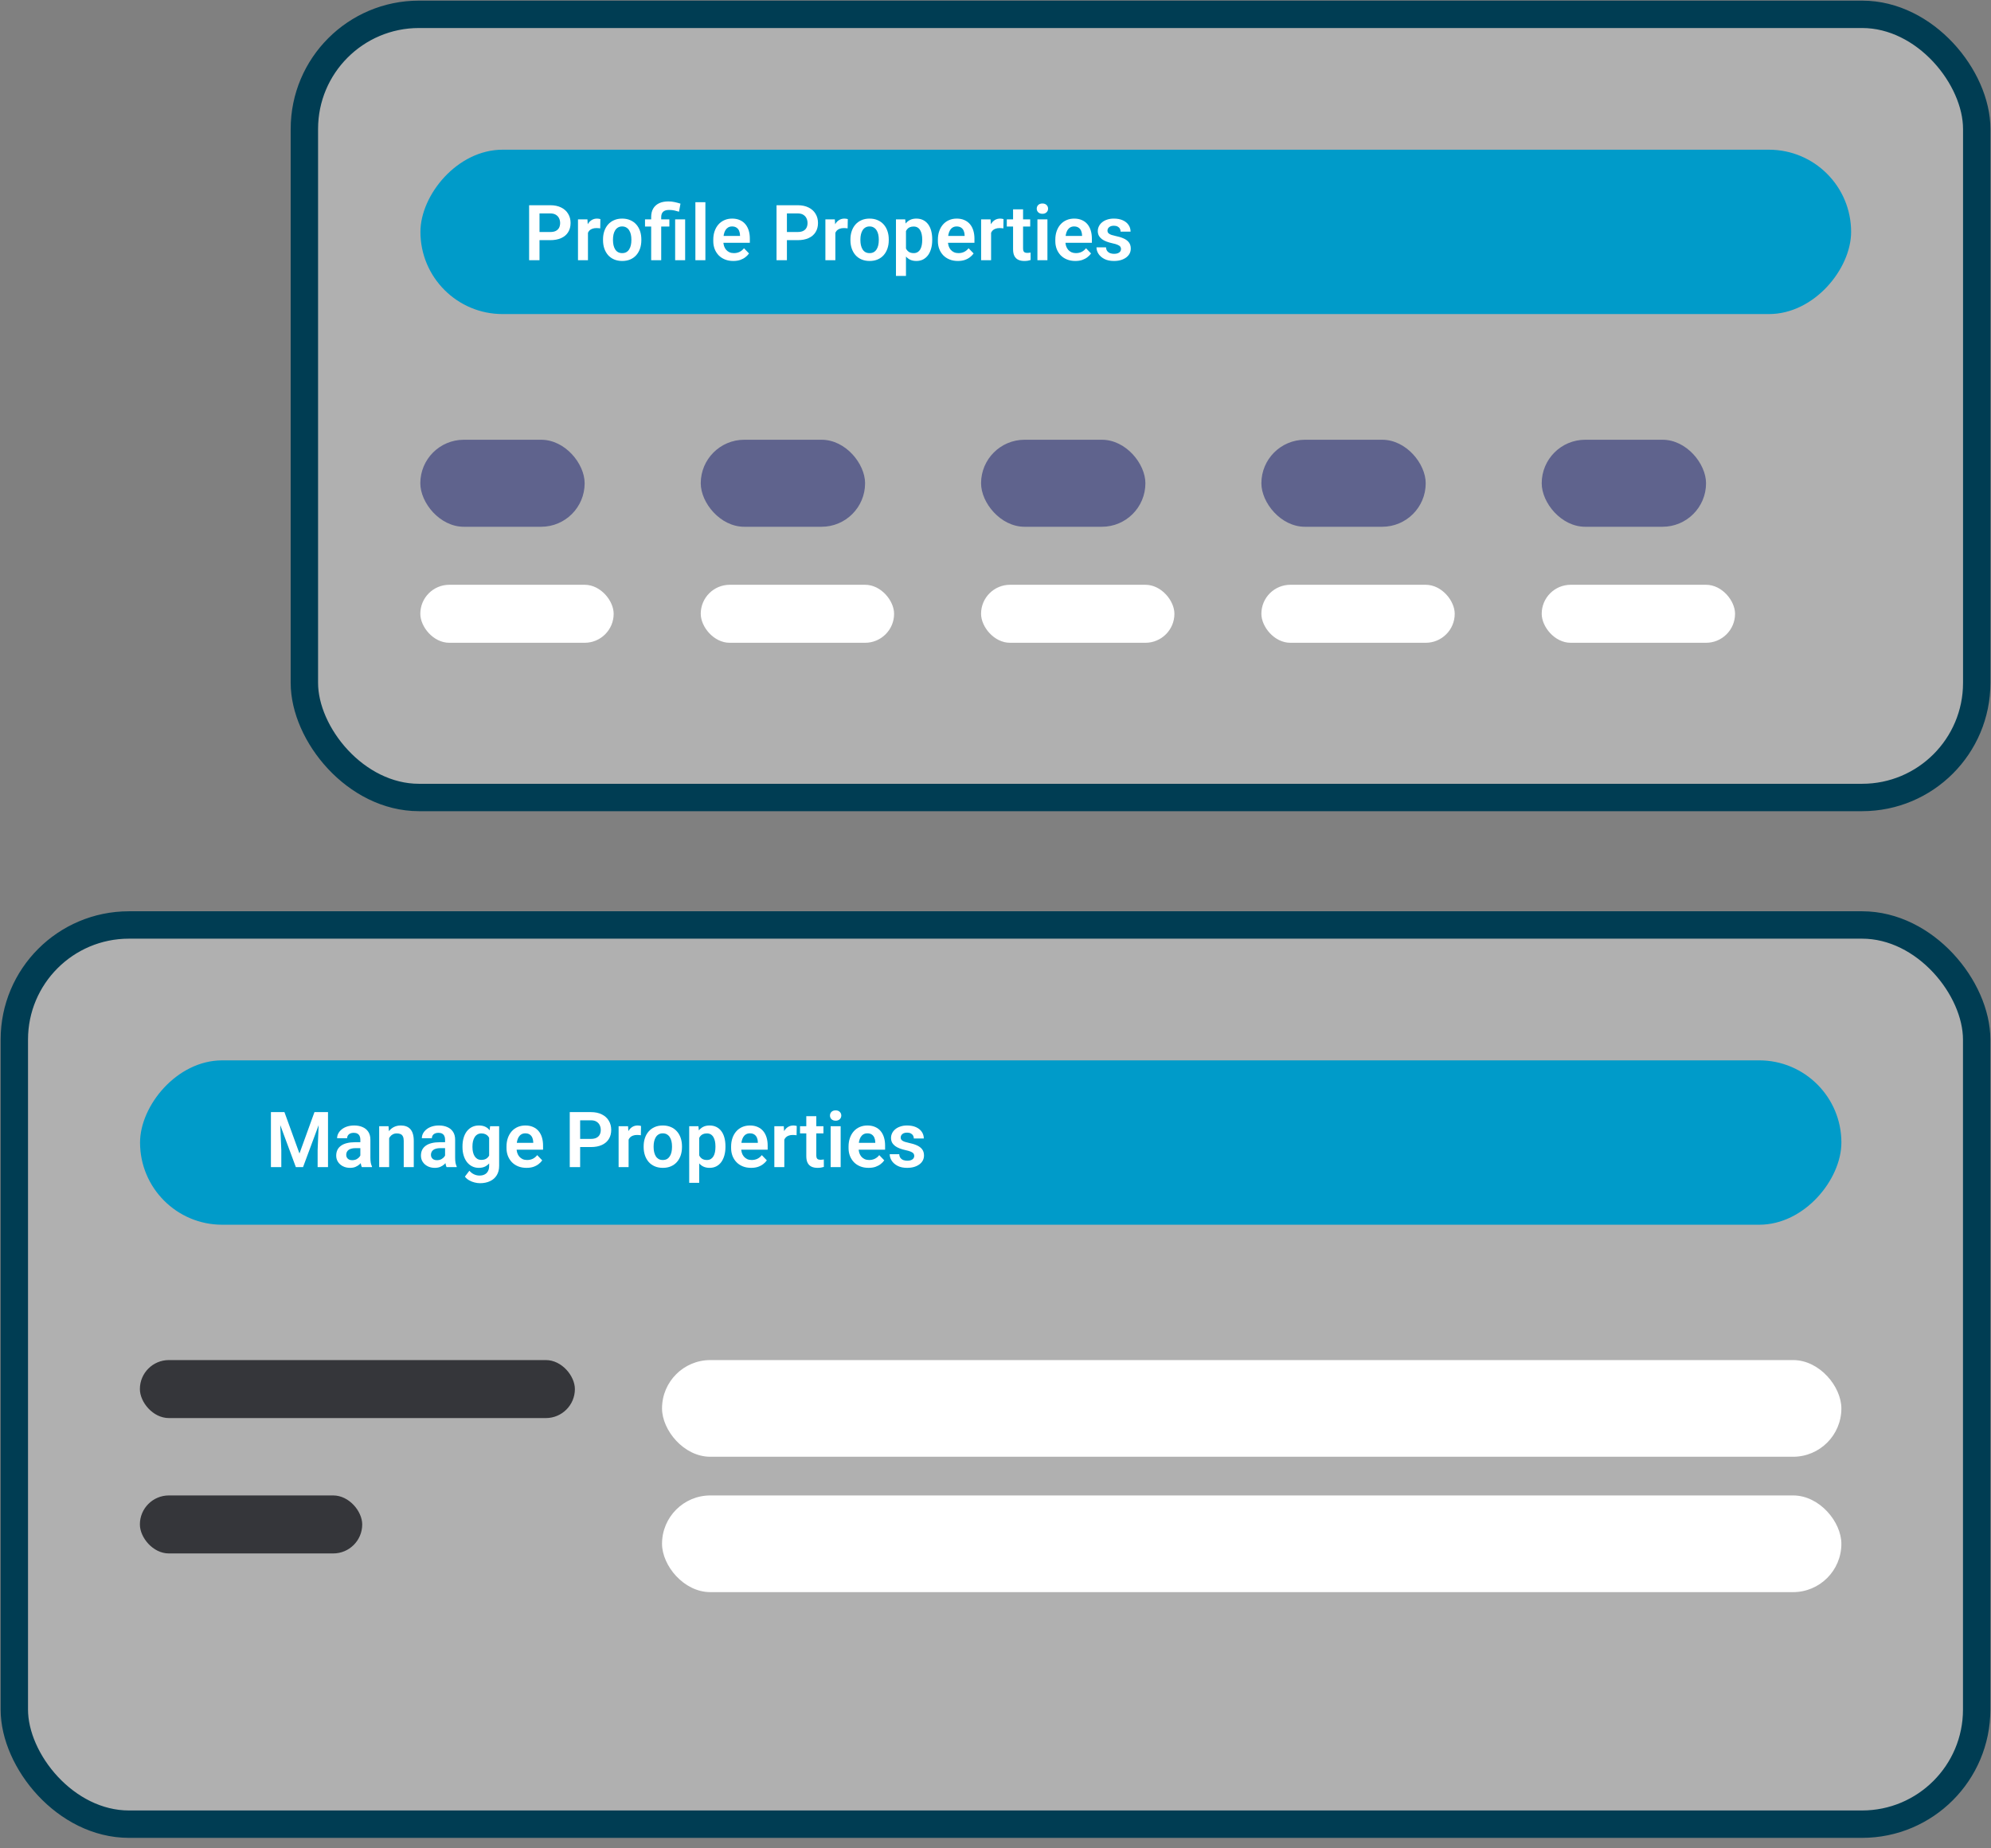 <svg width="139" height="129" viewBox="0 0 139 129" fill="none" xmlns="http://www.w3.org/2000/svg">
<rect x="0" y="0" width="139" height="129" fill="#808080" stroke="none"/>
<rect x="21.25" y="1" width="116.754" height="54.665" rx="8" fill="white" fill-opacity="0.38" stroke="#003D53" stroke-width="1.912"/>
<rect width="99.882" height="11.473" rx="5.736" transform="matrix(-1 -8.16227e-09 1.00364e-08 1 129.234 10.449)" fill="#009BC9"/>
<rect x="29.344" y="40.818" width="13.498" height="4.049" rx="2.025" fill="white"/>
<rect x="48.922" y="40.818" width="13.498" height="4.049" rx="2.025" fill="white"/>
<rect x="68.492" y="40.818" width="13.498" height="4.049" rx="2.025" fill="white"/>
<rect x="88.062" y="40.818" width="13.498" height="4.049" rx="2.025" fill="white"/>
<rect x="107.633" y="40.818" width="13.498" height="4.049" rx="2.025" fill="white"/>
<rect opacity="0.55" x="29.344" y="30.695" width="11.473" height="6.074" rx="3.037" fill="#1E2672"/>
<rect opacity="0.55" x="68.492" y="30.695" width="11.473" height="6.074" rx="3.037" fill="#1E2672"/>
<rect opacity="0.55" x="48.922" y="30.695" width="11.473" height="6.074" rx="3.037" fill="#1E2672"/>
<rect opacity="0.55" x="88.062" y="30.695" width="11.473" height="6.074" rx="3.037" fill="#1E2672"/>
<rect opacity="0.55" x="107.633" y="30.695" width="11.473" height="6.074" rx="3.037" fill="#1E2672"/>
<rect x="1" y="64.564" width="137" height="62.764" rx="8" fill="white" fill-opacity="0.38" stroke="#003D53" stroke-width="1.912"/>
<rect width="118.778" height="11.473" rx="5.736" transform="matrix(-1 -4.82499e-09 1.69782e-08 1 128.555 74.014)" fill="#009BC9"/>
<rect x="9.766" y="94.934" width="30.369" height="4.049" rx="2.025" fill="#35363A"/>
<rect x="46.219" y="94.934" width="82.335" height="6.749" rx="3.374" fill="white"/>
<rect x="9.766" y="104.383" width="15.522" height="4.049" rx="2.025" fill="#35363A"/>
<rect x="46.219" y="104.383" width="82.335" height="6.749" rx="3.374" fill="white"/>
<path d="M38.417 16.763H37.428V16.194H38.417C38.578 16.194 38.709 16.168 38.809 16.115C38.911 16.06 38.986 15.987 39.034 15.893C39.081 15.799 39.105 15.69 39.105 15.569C39.105 15.451 39.081 15.342 39.034 15.24C38.986 15.138 38.911 15.055 38.809 14.992C38.709 14.929 38.578 14.897 38.417 14.897H37.665V18.163H36.94V14.325H38.417C38.715 14.325 38.97 14.379 39.181 14.486C39.394 14.591 39.556 14.738 39.666 14.926C39.779 15.112 39.835 15.325 39.835 15.564C39.835 15.812 39.779 16.025 39.666 16.204C39.556 16.384 39.394 16.522 39.181 16.618C38.97 16.715 38.715 16.763 38.417 16.763Z" fill="white"/>
<path d="M41.048 15.893V18.163H40.352V15.311H41.011L41.048 15.893ZM41.915 15.292L41.904 15.941C41.866 15.934 41.822 15.929 41.773 15.925C41.725 15.921 41.68 15.92 41.638 15.92C41.531 15.92 41.437 15.935 41.356 15.965C41.275 15.993 41.208 16.034 41.153 16.088C41.1 16.143 41.06 16.21 41.032 16.289C41.004 16.366 40.988 16.454 40.984 16.552L40.834 16.534C40.834 16.353 40.853 16.185 40.889 16.03C40.926 15.876 40.98 15.741 41.05 15.624C41.121 15.508 41.209 15.419 41.314 15.356C41.421 15.291 41.544 15.258 41.683 15.258C41.722 15.258 41.763 15.262 41.807 15.269C41.853 15.274 41.889 15.282 41.915 15.292Z" fill="white"/>
<path d="M42.1 16.766V16.711C42.1 16.502 42.129 16.309 42.189 16.133C42.249 15.956 42.336 15.802 42.45 15.672C42.564 15.542 42.704 15.441 42.869 15.369C43.035 15.295 43.223 15.258 43.434 15.258C43.648 15.258 43.838 15.295 44.003 15.369C44.17 15.441 44.31 15.542 44.425 15.672C44.539 15.802 44.626 15.956 44.686 16.133C44.745 16.309 44.775 16.502 44.775 16.711V16.766C44.775 16.973 44.745 17.166 44.686 17.343C44.626 17.519 44.539 17.673 44.425 17.805C44.31 17.935 44.171 18.036 44.006 18.108C43.84 18.18 43.651 18.216 43.439 18.216C43.228 18.216 43.039 18.18 42.872 18.108C42.705 18.036 42.564 17.935 42.45 17.805C42.336 17.673 42.249 17.519 42.189 17.343C42.129 17.166 42.1 16.973 42.1 16.766ZM42.795 16.711V16.766C42.795 16.891 42.808 17.008 42.832 17.117C42.857 17.226 42.895 17.321 42.946 17.404C42.997 17.487 43.063 17.552 43.144 17.599C43.226 17.645 43.325 17.668 43.439 17.668C43.551 17.668 43.648 17.645 43.729 17.599C43.81 17.552 43.876 17.487 43.926 17.404C43.979 17.321 44.018 17.226 44.042 17.117C44.067 17.008 44.079 16.891 44.079 16.766V16.711C44.079 16.588 44.067 16.473 44.042 16.365C44.018 16.256 43.979 16.161 43.926 16.078C43.876 15.994 43.809 15.928 43.726 15.88C43.645 15.831 43.548 15.806 43.434 15.806C43.321 15.806 43.224 15.831 43.144 15.88C43.063 15.928 42.997 15.994 42.946 16.078C42.895 16.161 42.857 16.256 42.832 16.365C42.808 16.473 42.795 16.588 42.795 16.711Z" fill="white"/>
<path d="M46.162 18.163H45.461V15.153C45.461 14.917 45.508 14.719 45.603 14.557C45.7 14.393 45.838 14.27 46.017 14.185C46.198 14.101 46.413 14.059 46.663 14.059C46.809 14.059 46.949 14.073 47.085 14.103C47.222 14.132 47.362 14.168 47.507 14.214L47.404 14.778C47.31 14.748 47.209 14.72 47.098 14.694C46.989 14.668 46.86 14.654 46.71 14.654C46.526 14.654 46.388 14.697 46.296 14.781C46.207 14.865 46.162 14.989 46.162 15.153V18.163ZM46.731 15.311V15.812H45.031V15.311H46.731ZM47.833 15.311V18.163H47.135V15.311H47.833Z" fill="white"/>
<path d="M49.246 14.114V18.163H48.548V14.114H49.246Z" fill="white"/>
<path d="M51.192 18.216C50.976 18.216 50.782 18.181 50.609 18.11C50.437 18.04 50.29 17.943 50.169 17.818C50.05 17.691 49.957 17.545 49.892 17.378C49.829 17.209 49.797 17.028 49.797 16.835V16.729C49.797 16.509 49.829 16.31 49.892 16.131C49.956 15.95 50.045 15.794 50.161 15.664C50.277 15.534 50.416 15.434 50.578 15.364C50.739 15.293 50.918 15.258 51.113 15.258C51.315 15.258 51.493 15.292 51.648 15.361C51.803 15.428 51.932 15.523 52.035 15.646C52.139 15.769 52.217 15.916 52.27 16.088C52.323 16.259 52.349 16.448 52.349 16.655V16.948H50.114V16.468H51.664V16.415C51.66 16.305 51.639 16.204 51.601 16.112C51.562 16.019 51.502 15.945 51.421 15.891C51.34 15.835 51.236 15.806 51.108 15.806C51.004 15.806 50.913 15.829 50.836 15.875C50.761 15.919 50.697 15.982 50.646 16.065C50.597 16.146 50.56 16.242 50.535 16.355C50.511 16.467 50.499 16.592 50.499 16.729V16.835C50.499 16.954 50.514 17.065 50.546 17.167C50.579 17.269 50.628 17.357 50.691 17.433C50.756 17.507 50.833 17.565 50.923 17.607C51.014 17.647 51.118 17.668 51.234 17.668C51.38 17.668 51.512 17.64 51.63 17.583C51.749 17.525 51.853 17.44 51.941 17.328L52.291 17.691C52.231 17.779 52.151 17.864 52.049 17.944C51.949 18.025 51.827 18.091 51.685 18.142C51.543 18.191 51.378 18.216 51.192 18.216Z" fill="white"/>
<path d="M55.689 16.763H54.701V16.194H55.689C55.851 16.194 55.982 16.168 56.082 16.115C56.184 16.06 56.259 15.987 56.306 15.893C56.354 15.799 56.377 15.69 56.377 15.569C56.377 15.451 56.354 15.342 56.306 15.24C56.259 15.138 56.184 15.055 56.082 14.992C55.982 14.929 55.851 14.897 55.689 14.897H54.938V18.163H54.213V14.325H55.689C55.988 14.325 56.243 14.379 56.454 14.486C56.666 14.591 56.828 14.738 56.939 14.926C57.051 15.112 57.108 15.325 57.108 15.564C57.108 15.812 57.051 16.025 56.939 16.204C56.828 16.384 56.666 16.522 56.454 16.618C56.243 16.715 55.988 16.763 55.689 16.763Z" fill="white"/>
<path d="M58.32 15.893V18.163H57.624V15.311H58.283L58.32 15.893ZM59.188 15.292L59.177 15.941C59.138 15.934 59.094 15.929 59.045 15.925C58.998 15.921 58.953 15.92 58.911 15.92C58.804 15.92 58.71 15.935 58.629 15.965C58.548 15.993 58.48 16.034 58.426 16.088C58.373 16.143 58.333 16.21 58.304 16.289C58.276 16.366 58.261 16.454 58.257 16.552L58.107 16.534C58.107 16.353 58.125 16.185 58.162 16.03C58.199 15.876 58.253 15.741 58.323 15.624C58.393 15.508 58.481 15.419 58.587 15.356C58.694 15.291 58.817 15.258 58.956 15.258C58.994 15.258 59.036 15.262 59.08 15.269C59.125 15.274 59.161 15.282 59.188 15.292Z" fill="white"/>
<path d="M59.372 16.766V16.711C59.372 16.502 59.402 16.309 59.462 16.133C59.522 15.956 59.609 15.802 59.723 15.672C59.837 15.542 59.977 15.441 60.142 15.369C60.307 15.295 60.495 15.258 60.706 15.258C60.92 15.258 61.11 15.295 61.276 15.369C61.443 15.441 61.583 15.542 61.697 15.672C61.812 15.802 61.899 15.956 61.958 16.133C62.018 16.309 62.048 16.502 62.048 16.711V16.766C62.048 16.973 62.018 17.166 61.958 17.343C61.899 17.519 61.812 17.673 61.697 17.805C61.583 17.935 61.443 18.036 61.278 18.108C61.113 18.18 60.924 18.216 60.711 18.216C60.501 18.216 60.312 18.18 60.145 18.108C59.978 18.036 59.837 17.935 59.723 17.805C59.609 17.673 59.522 17.519 59.462 17.343C59.402 17.166 59.372 16.973 59.372 16.766ZM60.068 16.711V16.766C60.068 16.891 60.081 17.008 60.105 17.117C60.13 17.226 60.167 17.321 60.218 17.404C60.269 17.487 60.335 17.552 60.416 17.599C60.499 17.645 60.597 17.668 60.711 17.668C60.824 17.668 60.92 17.645 61.001 17.599C61.082 17.552 61.148 17.487 61.199 17.404C61.252 17.321 61.291 17.226 61.315 17.117C61.34 17.008 61.352 16.891 61.352 16.766V16.711C61.352 16.588 61.34 16.473 61.315 16.365C61.291 16.256 61.252 16.161 61.199 16.078C61.148 15.994 61.081 15.928 60.999 15.88C60.918 15.831 60.82 15.806 60.706 15.806C60.594 15.806 60.497 15.831 60.416 15.88C60.335 15.928 60.269 15.994 60.218 16.078C60.167 16.161 60.13 16.256 60.105 16.365C60.081 16.473 60.068 16.588 60.068 16.711Z" fill="white"/>
<path d="M63.25 15.859V19.26H62.551V15.311H63.197L63.25 15.859ZM65.082 16.708V16.763C65.082 16.971 65.058 17.163 65.008 17.341C64.961 17.517 64.891 17.67 64.798 17.802C64.704 17.932 64.588 18.034 64.45 18.108C64.312 18.18 64.154 18.216 63.975 18.216C63.799 18.216 63.646 18.183 63.516 18.116C63.386 18.047 63.276 17.951 63.187 17.826C63.097 17.701 63.025 17.556 62.971 17.391C62.918 17.224 62.878 17.042 62.852 16.845V16.669C62.878 16.459 62.918 16.27 62.971 16.099C63.025 15.927 63.097 15.778 63.187 15.653C63.276 15.527 63.385 15.429 63.514 15.361C63.644 15.292 63.796 15.258 63.97 15.258C64.151 15.258 64.31 15.292 64.447 15.361C64.586 15.429 64.703 15.528 64.798 15.656C64.892 15.784 64.964 15.937 65.011 16.115C65.058 16.292 65.082 16.49 65.082 16.708ZM64.384 16.763V16.708C64.384 16.581 64.372 16.465 64.349 16.357C64.327 16.248 64.291 16.154 64.244 16.073C64.197 15.99 64.135 15.926 64.059 15.88C63.984 15.835 63.892 15.812 63.785 15.812C63.678 15.812 63.586 15.829 63.508 15.864C63.431 15.9 63.368 15.95 63.319 16.015C63.269 16.08 63.231 16.157 63.203 16.247C63.176 16.334 63.159 16.432 63.15 16.539V16.977C63.166 17.107 63.197 17.224 63.242 17.328C63.288 17.431 63.355 17.514 63.443 17.575C63.532 17.637 63.648 17.668 63.791 17.668C63.898 17.668 63.989 17.644 64.065 17.596C64.14 17.549 64.202 17.484 64.249 17.401C64.297 17.317 64.331 17.22 64.352 17.111C64.373 17.002 64.384 16.886 64.384 16.763Z" fill="white"/>
<path d="M66.872 18.216C66.656 18.216 66.462 18.181 66.29 18.11C66.117 18.04 65.971 17.943 65.849 17.818C65.73 17.691 65.638 17.545 65.573 17.378C65.509 17.209 65.478 17.028 65.478 16.835V16.729C65.478 16.509 65.509 16.31 65.573 16.131C65.636 15.95 65.725 15.794 65.841 15.664C65.957 15.534 66.096 15.434 66.258 15.364C66.42 15.293 66.598 15.258 66.793 15.258C66.995 15.258 67.174 15.292 67.328 15.361C67.483 15.428 67.612 15.523 67.716 15.646C67.82 15.769 67.898 15.916 67.951 16.088C68.003 16.259 68.03 16.448 68.03 16.655V16.948H65.794V16.468H67.344V16.415C67.341 16.305 67.32 16.204 67.281 16.112C67.242 16.019 67.183 15.945 67.102 15.891C67.021 15.835 66.916 15.806 66.788 15.806C66.684 15.806 66.594 15.829 66.516 15.875C66.441 15.919 66.377 15.982 66.327 16.065C66.277 16.146 66.24 16.242 66.216 16.355C66.191 16.467 66.179 16.592 66.179 16.729V16.835C66.179 16.954 66.195 17.065 66.226 17.167C66.26 17.269 66.308 17.357 66.371 17.433C66.436 17.507 66.514 17.565 66.603 17.607C66.695 17.647 66.799 17.668 66.915 17.668C67.06 17.668 67.192 17.64 67.31 17.583C67.429 17.525 67.533 17.44 67.621 17.328L67.972 17.691C67.912 17.779 67.831 17.864 67.729 17.944C67.629 18.025 67.508 18.091 67.365 18.142C67.223 18.191 67.059 18.216 66.872 18.216Z" fill="white"/>
<path d="M69.192 15.893V18.163H68.496V15.311H69.155L69.192 15.893ZM70.059 15.292L70.049 15.941C70.01 15.934 69.966 15.929 69.917 15.925C69.87 15.921 69.825 15.92 69.783 15.92C69.675 15.92 69.581 15.935 69.501 15.965C69.42 15.993 69.352 16.034 69.298 16.088C69.245 16.143 69.204 16.21 69.176 16.289C69.148 16.366 69.132 16.454 69.129 16.552L68.979 16.534C68.979 16.353 68.997 16.185 69.034 16.03C69.071 15.876 69.124 15.741 69.195 15.624C69.265 15.508 69.353 15.419 69.458 15.356C69.566 15.291 69.689 15.258 69.828 15.258C69.866 15.258 69.907 15.262 69.951 15.269C69.997 15.274 70.033 15.282 70.059 15.292Z" fill="white"/>
<path d="M71.923 15.311V15.812H70.289V15.311H71.923ZM70.727 14.61H71.425V17.341C71.425 17.425 71.436 17.49 71.459 17.536C71.482 17.581 71.516 17.612 71.562 17.628C71.608 17.644 71.662 17.652 71.726 17.652C71.771 17.652 71.814 17.649 71.852 17.644C71.891 17.639 71.923 17.633 71.95 17.628L71.952 18.15C71.894 18.169 71.828 18.185 71.755 18.198C71.683 18.21 71.601 18.216 71.509 18.216C71.353 18.216 71.216 18.19 71.098 18.137C70.98 18.082 70.889 17.995 70.824 17.876C70.759 17.755 70.727 17.595 70.727 17.396V14.61Z" fill="white"/>
<path d="M73.125 15.311V18.163H72.427V15.311H73.125ZM72.379 14.565C72.379 14.461 72.415 14.375 72.485 14.306C72.557 14.238 72.653 14.204 72.775 14.204C72.896 14.204 72.992 14.238 73.062 14.306C73.134 14.375 73.17 14.461 73.17 14.565C73.17 14.667 73.134 14.752 73.062 14.82C72.992 14.889 72.896 14.923 72.775 14.923C72.653 14.923 72.557 14.889 72.485 14.82C72.415 14.752 72.379 14.667 72.379 14.565Z" fill="white"/>
<path d="M75.071 18.216C74.855 18.216 74.661 18.181 74.488 18.11C74.316 18.04 74.169 17.943 74.048 17.818C73.929 17.691 73.836 17.545 73.771 17.378C73.708 17.209 73.676 17.028 73.676 16.835V16.729C73.676 16.509 73.708 16.31 73.771 16.131C73.835 15.95 73.924 15.794 74.04 15.664C74.156 15.534 74.295 15.434 74.457 15.364C74.618 15.293 74.797 15.258 74.992 15.258C75.194 15.258 75.372 15.292 75.527 15.361C75.682 15.428 75.811 15.523 75.915 15.646C76.018 15.769 76.097 15.916 76.149 16.088C76.202 16.259 76.228 16.448 76.228 16.655V16.948H73.993V16.468H75.543V16.415C75.539 16.305 75.518 16.204 75.48 16.112C75.441 16.019 75.381 15.945 75.3 15.891C75.219 15.835 75.115 15.806 74.987 15.806C74.883 15.806 74.792 15.829 74.715 15.875C74.639 15.919 74.576 15.982 74.525 16.065C74.476 16.146 74.439 16.242 74.415 16.355C74.39 16.467 74.378 16.592 74.378 16.729V16.835C74.378 16.954 74.394 17.065 74.425 17.167C74.459 17.269 74.507 17.357 74.57 17.433C74.635 17.507 74.712 17.565 74.802 17.607C74.894 17.647 74.997 17.668 75.113 17.668C75.259 17.668 75.391 17.64 75.509 17.583C75.628 17.525 75.732 17.44 75.82 17.328L76.17 17.691C76.111 17.779 76.03 17.864 75.928 17.944C75.828 18.025 75.706 18.091 75.564 18.142C75.422 18.191 75.257 18.216 75.071 18.216Z" fill="white"/>
<path d="M78.263 17.383C78.263 17.323 78.248 17.27 78.216 17.222C78.184 17.175 78.125 17.132 78.037 17.093C77.951 17.052 77.824 17.015 77.657 16.98C77.51 16.948 77.373 16.908 77.249 16.861C77.124 16.814 77.016 16.756 76.927 16.69C76.837 16.621 76.767 16.541 76.716 16.45C76.667 16.357 76.642 16.249 76.642 16.128C76.642 16.01 76.668 15.9 76.719 15.796C76.77 15.69 76.843 15.598 76.94 15.519C77.037 15.438 77.154 15.375 77.293 15.329C77.432 15.282 77.589 15.258 77.763 15.258C78.005 15.258 78.213 15.298 78.387 15.377C78.563 15.456 78.698 15.565 78.791 15.704C78.884 15.841 78.93 15.995 78.93 16.168H78.234C78.234 16.092 78.217 16.023 78.182 15.962C78.148 15.9 78.097 15.851 78.026 15.814C77.956 15.776 77.867 15.756 77.76 15.756C77.663 15.756 77.582 15.772 77.515 15.804C77.45 15.835 77.4 15.877 77.367 15.928C77.334 15.979 77.317 16.035 77.317 16.096C77.317 16.142 77.326 16.183 77.343 16.22C77.363 16.256 77.394 16.288 77.436 16.318C77.478 16.348 77.535 16.375 77.607 16.4C77.681 16.424 77.771 16.448 77.879 16.471C78.091 16.513 78.277 16.569 78.435 16.64C78.595 16.708 78.719 16.799 78.809 16.914C78.899 17.028 78.944 17.174 78.944 17.351C78.944 17.478 78.916 17.594 78.862 17.699C78.807 17.803 78.728 17.893 78.625 17.971C78.521 18.048 78.397 18.109 78.253 18.153C78.109 18.195 77.946 18.216 77.765 18.216C77.503 18.216 77.282 18.169 77.101 18.076C76.92 17.981 76.783 17.862 76.69 17.718C76.597 17.572 76.55 17.421 76.55 17.264H77.217C77.222 17.375 77.252 17.464 77.306 17.53C77.361 17.597 77.43 17.646 77.512 17.675C77.597 17.704 77.685 17.718 77.778 17.718C77.884 17.718 77.973 17.704 78.045 17.675C78.117 17.646 78.171 17.606 78.208 17.557C78.245 17.506 78.263 17.448 78.263 17.383Z" fill="white"/>
<path d="M19.23 77.626H19.858L20.907 80.516L21.954 77.626H22.584L21.157 81.465H20.654L19.23 77.626ZM18.914 77.626H19.528L19.639 80.281V81.465H18.914V77.626ZM22.283 77.626H22.9V81.465H22.175V80.281L22.283 77.626Z" fill="white"/>
<path d="M25.157 80.858V79.543C25.157 79.446 25.14 79.363 25.107 79.293C25.073 79.222 25.022 79.168 24.954 79.129C24.885 79.09 24.798 79.071 24.693 79.071C24.599 79.071 24.518 79.087 24.448 79.118C24.379 79.15 24.326 79.195 24.289 79.253C24.252 79.309 24.234 79.374 24.234 79.448H23.535C23.535 79.33 23.564 79.219 23.62 79.113C23.676 79.006 23.756 78.911 23.86 78.829C23.965 78.744 24.091 78.678 24.237 78.631C24.384 78.583 24.549 78.56 24.732 78.56C24.948 78.56 25.141 78.597 25.31 78.67C25.48 78.742 25.614 78.851 25.71 78.997C25.809 79.143 25.858 79.327 25.858 79.548V80.793C25.858 80.935 25.867 81.057 25.884 81.159C25.904 81.259 25.932 81.346 25.969 81.42V81.465H25.259C25.226 81.393 25.201 81.301 25.183 81.191C25.166 81.078 25.157 80.967 25.157 80.858ZM25.254 79.728L25.259 80.141H24.819C24.71 80.141 24.614 80.153 24.532 80.176C24.449 80.197 24.382 80.228 24.329 80.27C24.276 80.311 24.237 80.36 24.21 80.418C24.184 80.474 24.171 80.539 24.171 80.611C24.171 80.681 24.186 80.744 24.218 80.8C24.252 80.857 24.299 80.901 24.36 80.935C24.424 80.966 24.498 80.982 24.582 80.982C24.705 80.982 24.812 80.958 24.904 80.909C24.995 80.858 25.066 80.796 25.117 80.724C25.168 80.652 25.195 80.583 25.199 80.518L25.399 80.819C25.375 80.891 25.338 80.967 25.288 81.048C25.239 81.129 25.176 81.205 25.099 81.275C25.021 81.345 24.928 81.403 24.819 81.449C24.71 81.495 24.584 81.517 24.44 81.517C24.255 81.517 24.09 81.481 23.944 81.407C23.798 81.333 23.683 81.232 23.599 81.104C23.514 80.975 23.472 80.829 23.472 80.666C23.472 80.515 23.5 80.381 23.556 80.265C23.613 80.149 23.696 80.052 23.807 79.973C23.918 79.892 24.055 79.831 24.218 79.791C24.383 79.749 24.572 79.728 24.785 79.728H25.254Z" fill="white"/>
<path d="M27.168 79.221V81.465H26.472V78.612H27.126L27.168 79.221ZM27.057 79.936H26.852C26.854 79.728 26.882 79.54 26.936 79.372C26.991 79.203 27.067 79.058 27.166 78.937C27.266 78.815 27.384 78.722 27.521 78.657C27.659 78.592 27.811 78.56 27.98 78.56C28.117 78.56 28.241 78.579 28.352 78.618C28.462 78.656 28.557 78.718 28.637 78.802C28.717 78.886 28.779 78.997 28.821 79.134C28.865 79.27 28.887 79.437 28.887 79.635V81.465H28.186V79.63C28.186 79.5 28.166 79.397 28.128 79.322C28.091 79.246 28.036 79.192 27.964 79.161C27.894 79.129 27.807 79.113 27.703 79.113C27.596 79.113 27.502 79.135 27.421 79.179C27.342 79.221 27.275 79.28 27.221 79.356C27.168 79.431 27.128 79.518 27.1 79.617C27.072 79.715 27.057 79.822 27.057 79.936Z" fill="white"/>
<path d="M31.072 80.858V79.543C31.072 79.446 31.056 79.363 31.022 79.293C30.989 79.222 30.938 79.168 30.869 79.129C30.801 79.09 30.714 79.071 30.608 79.071C30.515 79.071 30.433 79.087 30.363 79.118C30.295 79.15 30.242 79.195 30.205 79.253C30.168 79.309 30.15 79.374 30.15 79.448H29.451C29.451 79.33 29.479 79.219 29.535 79.113C29.592 79.006 29.672 78.911 29.775 78.829C29.881 78.744 30.006 78.678 30.152 78.631C30.3 78.583 30.465 78.56 30.648 78.56C30.864 78.56 31.057 78.597 31.225 78.67C31.396 78.742 31.529 78.851 31.626 78.997C31.724 79.143 31.774 79.327 31.774 79.548V80.793C31.774 80.935 31.782 81.057 31.8 81.159C31.819 81.259 31.847 81.346 31.884 81.42V81.465H31.175C31.142 81.393 31.116 81.301 31.099 81.191C31.081 81.078 31.072 80.967 31.072 80.858ZM31.17 79.728L31.175 80.141H30.735C30.626 80.141 30.53 80.153 30.448 80.176C30.365 80.197 30.297 80.228 30.245 80.27C30.192 80.311 30.152 80.36 30.126 80.418C30.1 80.474 30.086 80.539 30.086 80.611C30.086 80.681 30.102 80.744 30.134 80.8C30.167 80.857 30.215 80.901 30.276 80.935C30.34 80.966 30.413 80.982 30.498 80.982C30.621 80.982 30.728 80.958 30.819 80.909C30.911 80.858 30.982 80.796 31.033 80.724C31.084 80.652 31.111 80.583 31.115 80.518L31.315 80.819C31.29 80.891 31.253 80.967 31.204 81.048C31.155 81.129 31.092 81.205 31.014 81.275C30.937 81.345 30.844 81.403 30.735 81.449C30.626 81.495 30.499 81.517 30.355 81.517C30.171 81.517 30.006 81.481 29.86 81.407C29.714 81.333 29.599 81.232 29.514 81.104C29.43 80.975 29.388 80.829 29.388 80.666C29.388 80.515 29.416 80.381 29.472 80.265C29.528 80.149 29.612 80.052 29.723 79.973C29.833 79.892 29.97 79.831 30.134 79.791C30.299 79.749 30.488 79.728 30.701 79.728H31.17Z" fill="white"/>
<path d="M34.215 78.612H34.847V81.378C34.847 81.636 34.791 81.855 34.679 82.034C34.568 82.215 34.413 82.352 34.212 82.445C34.012 82.54 33.779 82.588 33.514 82.588C33.399 82.588 33.275 82.572 33.142 82.54C33.01 82.509 32.883 82.459 32.76 82.39C32.638 82.323 32.537 82.236 32.456 82.129L32.77 81.718C32.865 81.829 32.972 81.912 33.092 81.968C33.211 82.026 33.34 82.055 33.479 82.055C33.62 82.055 33.739 82.029 33.838 81.976C33.938 81.925 34.014 81.85 34.067 81.749C34.122 81.651 34.149 81.53 34.149 81.386V79.263L34.215 78.612ZM32.288 80.073V80.017C32.288 79.799 32.314 79.602 32.367 79.424C32.419 79.245 32.495 79.091 32.593 78.963C32.694 78.835 32.814 78.735 32.955 78.665C33.097 78.595 33.257 78.56 33.434 78.56C33.623 78.56 33.781 78.594 33.909 78.662C34.039 78.731 34.146 78.829 34.231 78.955C34.317 79.082 34.383 79.232 34.431 79.406C34.48 79.578 34.518 79.768 34.544 79.975V80.126C34.52 80.328 34.48 80.513 34.426 80.682C34.373 80.85 34.303 80.998 34.215 81.125C34.127 81.249 34.018 81.346 33.888 81.415C33.758 81.483 33.605 81.517 33.429 81.517C33.253 81.517 33.095 81.481 32.955 81.409C32.814 81.337 32.694 81.236 32.593 81.106C32.495 80.976 32.419 80.823 32.367 80.647C32.314 80.472 32.288 80.28 32.288 80.073ZM32.984 80.017V80.073C32.984 80.196 32.996 80.311 33.021 80.418C33.045 80.525 33.083 80.62 33.134 80.703C33.185 80.784 33.249 80.847 33.326 80.893C33.404 80.938 33.496 80.961 33.603 80.961C33.747 80.961 33.865 80.931 33.956 80.872C34.05 80.81 34.12 80.727 34.167 80.621C34.217 80.514 34.248 80.394 34.262 80.26V79.846C34.254 79.741 34.234 79.643 34.204 79.553C34.176 79.464 34.137 79.386 34.086 79.322C34.035 79.257 33.97 79.206 33.891 79.169C33.811 79.132 33.717 79.113 33.608 79.113C33.503 79.113 33.411 79.137 33.332 79.184C33.253 79.23 33.188 79.294 33.137 79.377C33.086 79.46 33.047 79.555 33.021 79.664C32.996 79.773 32.984 79.891 32.984 80.017Z" fill="white"/>
<path d="M36.756 81.517C36.54 81.517 36.346 81.482 36.173 81.412C36.001 81.342 35.855 81.244 35.733 81.119C35.614 80.993 35.522 80.846 35.456 80.679C35.393 80.51 35.361 80.329 35.361 80.136V80.031C35.361 79.811 35.393 79.612 35.456 79.432C35.52 79.251 35.609 79.096 35.725 78.966C35.841 78.835 35.98 78.735 36.142 78.665C36.304 78.595 36.482 78.56 36.677 78.56C36.879 78.56 37.057 78.594 37.212 78.662C37.367 78.729 37.496 78.824 37.6 78.947C37.703 79.07 37.782 79.218 37.834 79.39C37.887 79.561 37.913 79.749 37.913 79.957V80.249H35.678V79.77H37.228V79.717C37.224 79.606 37.203 79.505 37.165 79.414C37.126 79.321 37.066 79.247 36.986 79.192C36.905 79.136 36.8 79.108 36.672 79.108C36.568 79.108 36.478 79.131 36.4 79.177C36.325 79.22 36.261 79.284 36.21 79.366C36.161 79.447 36.124 79.544 36.1 79.656C36.075 79.769 36.063 79.894 36.063 80.031V80.136C36.063 80.256 36.079 80.366 36.11 80.468C36.144 80.57 36.192 80.659 36.255 80.734C36.32 80.808 36.398 80.866 36.487 80.909C36.579 80.949 36.682 80.969 36.798 80.969C36.944 80.969 37.076 80.941 37.194 80.885C37.313 80.827 37.417 80.742 37.505 80.629L37.855 80.993C37.796 81.081 37.715 81.165 37.613 81.246C37.513 81.327 37.392 81.393 37.249 81.444C37.107 81.493 36.942 81.517 36.756 81.517Z" fill="white"/>
<path d="M41.254 80.065H40.265V79.496H41.254C41.415 79.496 41.546 79.469 41.646 79.416C41.748 79.362 41.823 79.288 41.87 79.195C41.918 79.1 41.942 78.992 41.942 78.871C41.942 78.753 41.918 78.643 41.87 78.541C41.823 78.439 41.748 78.357 41.646 78.293C41.546 78.23 41.415 78.198 41.254 78.198H40.502V81.465H39.777V77.626H41.254C41.552 77.626 41.807 77.68 42.018 77.787C42.231 77.893 42.392 78.039 42.503 78.227C42.616 78.414 42.672 78.626 42.672 78.865C42.672 79.113 42.616 79.327 42.503 79.506C42.392 79.685 42.231 79.823 42.018 79.92C41.807 80.017 41.552 80.065 41.254 80.065Z" fill="white"/>
<path d="M43.885 79.195V81.465H43.188V78.612H43.848L43.885 79.195ZM44.752 78.594L44.741 79.242C44.703 79.235 44.659 79.23 44.609 79.227C44.562 79.223 44.517 79.221 44.475 79.221C44.368 79.221 44.274 79.236 44.193 79.266C44.112 79.294 44.044 79.335 43.99 79.39C43.937 79.445 43.897 79.511 43.869 79.59C43.841 79.668 43.825 79.756 43.821 79.854L43.671 79.836C43.671 79.654 43.689 79.487 43.726 79.332C43.763 79.177 43.817 79.042 43.887 78.926C43.957 78.81 44.045 78.72 44.151 78.657C44.258 78.592 44.381 78.56 44.52 78.56C44.559 78.56 44.6 78.563 44.644 78.57C44.689 78.575 44.725 78.583 44.752 78.594Z" fill="white"/>
<path d="M44.936 80.067V80.012C44.936 79.803 44.966 79.611 45.026 79.435C45.086 79.257 45.173 79.104 45.287 78.974C45.401 78.844 45.541 78.742 45.706 78.67C45.871 78.597 46.059 78.56 46.27 78.56C46.485 78.56 46.675 78.597 46.84 78.67C47.007 78.742 47.147 78.844 47.261 78.974C47.376 79.104 47.463 79.257 47.523 79.435C47.582 79.611 47.612 79.803 47.612 80.012V80.067C47.612 80.275 47.582 80.467 47.523 80.645C47.463 80.821 47.376 80.974 47.261 81.106C47.147 81.236 47.008 81.337 46.842 81.409C46.677 81.481 46.488 81.517 46.276 81.517C46.065 81.517 45.876 81.481 45.709 81.409C45.542 81.337 45.401 81.236 45.287 81.106C45.173 80.974 45.086 80.821 45.026 80.645C44.966 80.467 44.936 80.275 44.936 80.067ZM45.632 80.012V80.067C45.632 80.192 45.645 80.309 45.669 80.418C45.694 80.527 45.732 80.623 45.783 80.706C45.834 80.788 45.9 80.853 45.98 80.901C46.063 80.946 46.161 80.969 46.276 80.969C46.388 80.969 46.485 80.946 46.566 80.901C46.646 80.853 46.712 80.788 46.763 80.706C46.816 80.623 46.855 80.527 46.879 80.418C46.904 80.309 46.916 80.192 46.916 80.067V80.012C46.916 79.889 46.904 79.774 46.879 79.667C46.855 79.558 46.816 79.462 46.763 79.379C46.712 79.295 46.645 79.229 46.563 79.182C46.482 79.133 46.385 79.108 46.27 79.108C46.158 79.108 46.061 79.133 45.98 79.182C45.9 79.229 45.834 79.295 45.783 79.379C45.732 79.462 45.694 79.558 45.669 79.667C45.645 79.774 45.632 79.889 45.632 80.012Z" fill="white"/>
<path d="M48.814 79.161V82.561H48.116V78.612H48.761L48.814 79.161ZM50.647 80.01V80.065C50.647 80.272 50.622 80.465 50.573 80.642C50.525 80.818 50.455 80.972 50.362 81.104C50.269 81.234 50.153 81.336 50.014 81.409C49.877 81.481 49.718 81.517 49.539 81.517C49.364 81.517 49.211 81.484 49.081 81.417C48.95 81.349 48.841 81.252 48.751 81.127C48.661 81.002 48.589 80.858 48.535 80.692C48.482 80.525 48.443 80.344 48.416 80.147V79.97C48.443 79.761 48.482 79.571 48.535 79.401C48.589 79.228 48.661 79.08 48.751 78.955C48.841 78.829 48.95 78.731 49.078 78.662C49.208 78.594 49.36 78.56 49.534 78.56C49.715 78.56 49.874 78.594 50.011 78.662C50.15 78.731 50.267 78.829 50.362 78.958C50.457 79.086 50.528 79.239 50.575 79.416C50.623 79.594 50.647 79.792 50.647 80.01ZM49.948 80.065V80.01C49.948 79.883 49.936 79.766 49.914 79.659C49.891 79.55 49.856 79.455 49.808 79.374C49.761 79.292 49.699 79.228 49.624 79.182C49.548 79.136 49.457 79.113 49.349 79.113C49.242 79.113 49.15 79.131 49.073 79.166C48.995 79.201 48.932 79.251 48.883 79.316C48.834 79.381 48.795 79.459 48.767 79.548C48.74 79.636 48.723 79.734 48.714 79.841V80.278C48.73 80.409 48.761 80.525 48.806 80.629C48.852 80.733 48.919 80.815 49.007 80.877C49.096 80.938 49.212 80.969 49.355 80.969C49.462 80.969 49.553 80.945 49.629 80.898C49.704 80.85 49.766 80.785 49.813 80.703C49.861 80.618 49.895 80.522 49.916 80.413C49.937 80.304 49.948 80.188 49.948 80.065Z" fill="white"/>
<path d="M52.437 81.517C52.22 81.517 52.026 81.482 51.854 81.412C51.682 81.342 51.535 81.244 51.414 81.119C51.294 80.993 51.202 80.846 51.137 80.679C51.074 80.51 51.042 80.329 51.042 80.136V80.031C51.042 79.811 51.074 79.612 51.137 79.432C51.2 79.251 51.29 79.096 51.406 78.966C51.522 78.835 51.66 78.735 51.822 78.665C51.984 78.595 52.162 78.56 52.357 78.56C52.559 78.56 52.738 78.594 52.892 78.662C53.047 78.729 53.176 78.824 53.28 78.947C53.384 79.07 53.462 79.218 53.515 79.39C53.567 79.561 53.594 79.749 53.594 79.957V80.249H51.358V79.77H52.908V79.717C52.905 79.606 52.884 79.505 52.845 79.414C52.806 79.321 52.747 79.247 52.666 79.192C52.585 79.136 52.48 79.108 52.352 79.108C52.248 79.108 52.158 79.131 52.081 79.177C52.005 79.22 51.942 79.284 51.891 79.366C51.842 79.447 51.805 79.544 51.78 79.656C51.755 79.769 51.743 79.894 51.743 80.031V80.136C51.743 80.256 51.759 80.366 51.791 80.468C51.824 80.57 51.872 80.659 51.936 80.734C52.001 80.808 52.078 80.866 52.168 80.909C52.259 80.949 52.363 80.969 52.479 80.969C52.624 80.969 52.756 80.941 52.874 80.885C52.994 80.827 53.097 80.742 53.185 80.629L53.536 80.993C53.476 81.081 53.395 81.165 53.293 81.246C53.193 81.327 53.072 81.393 52.929 81.444C52.787 81.493 52.623 81.517 52.437 81.517Z" fill="white"/>
<path d="M54.756 79.195V81.465H54.06V78.612H54.719L54.756 79.195ZM55.624 78.594L55.613 79.242C55.575 79.235 55.531 79.23 55.481 79.227C55.434 79.223 55.389 79.221 55.347 79.221C55.24 79.221 55.146 79.236 55.065 79.266C54.984 79.294 54.916 79.335 54.862 79.39C54.809 79.445 54.769 79.511 54.74 79.59C54.712 79.668 54.697 79.756 54.693 79.854L54.543 79.836C54.543 79.654 54.561 79.487 54.598 79.332C54.635 79.177 54.689 79.042 54.759 78.926C54.829 78.81 54.917 78.72 55.023 78.657C55.13 78.592 55.253 78.56 55.392 78.56C55.43 78.56 55.472 78.563 55.516 78.57C55.561 78.575 55.597 78.583 55.624 78.594Z" fill="white"/>
<path d="M57.487 78.612V79.113H55.853V78.612H57.487ZM56.291 77.911H56.989V80.642C56.989 80.727 57.001 80.792 57.023 80.837C57.046 80.883 57.081 80.914 57.126 80.93C57.172 80.945 57.227 80.953 57.29 80.953C57.336 80.953 57.378 80.951 57.416 80.945C57.455 80.94 57.487 80.935 57.514 80.93L57.517 81.452C57.459 81.471 57.393 81.487 57.319 81.499C57.247 81.511 57.165 81.517 57.074 81.517C56.917 81.517 56.78 81.491 56.662 81.438C56.545 81.384 56.453 81.297 56.388 81.177C56.323 81.056 56.291 80.896 56.291 80.698V77.911Z" fill="white"/>
<path d="M58.69 78.612V81.465H57.991V78.612H58.69ZM57.944 77.866C57.944 77.763 57.979 77.677 58.049 77.608C58.121 77.539 58.218 77.505 58.339 77.505C58.46 77.505 58.556 77.539 58.626 77.608C58.698 77.677 58.734 77.763 58.734 77.866C58.734 77.968 58.698 78.053 58.626 78.122C58.556 78.191 58.46 78.225 58.339 78.225C58.218 78.225 58.121 78.191 58.049 78.122C57.979 78.053 57.944 77.968 57.944 77.866Z" fill="white"/>
<path d="M60.635 81.517C60.419 81.517 60.225 81.482 60.053 81.412C59.88 81.342 59.734 81.244 59.612 81.119C59.493 80.993 59.401 80.846 59.336 80.679C59.272 80.51 59.241 80.329 59.241 80.136V80.031C59.241 79.811 59.272 79.612 59.336 79.432C59.399 79.251 59.488 79.096 59.604 78.966C59.72 78.835 59.859 78.735 60.021 78.665C60.183 78.595 60.361 78.56 60.556 78.56C60.758 78.56 60.937 78.594 61.091 78.662C61.246 78.729 61.375 78.824 61.479 78.947C61.582 79.07 61.661 79.218 61.713 79.39C61.766 79.561 61.792 79.749 61.792 79.957V80.249H59.557V79.77H61.107V79.717C61.103 79.606 61.082 79.505 61.044 79.414C61.005 79.321 60.945 79.247 60.864 79.192C60.784 79.136 60.679 79.108 60.551 79.108C60.447 79.108 60.357 79.131 60.279 79.177C60.204 79.22 60.14 79.284 60.09 79.366C60.04 79.447 60.003 79.544 59.979 79.656C59.954 79.769 59.942 79.894 59.942 80.031V80.136C59.942 80.256 59.958 80.366 59.989 80.468C60.023 80.57 60.071 80.659 60.134 80.734C60.199 80.808 60.277 80.866 60.366 80.909C60.458 80.949 60.561 80.969 60.677 80.969C60.823 80.969 60.955 80.941 61.073 80.885C61.192 80.827 61.296 80.742 61.384 80.629L61.734 80.993C61.675 81.081 61.594 81.165 61.492 81.246C61.392 81.327 61.27 81.393 61.128 81.444C60.986 81.493 60.822 81.517 60.635 81.517Z" fill="white"/>
<path d="M63.828 80.684C63.828 80.625 63.812 80.571 63.78 80.524C63.749 80.476 63.689 80.433 63.601 80.394C63.515 80.354 63.388 80.316 63.221 80.281C63.074 80.249 62.938 80.21 62.813 80.162C62.688 80.115 62.581 80.058 62.491 79.991C62.401 79.922 62.331 79.843 62.28 79.751C62.231 79.658 62.206 79.551 62.206 79.43C62.206 79.312 62.232 79.201 62.283 79.097C62.334 78.992 62.408 78.9 62.504 78.821C62.601 78.74 62.719 78.677 62.858 78.631C62.996 78.583 63.153 78.56 63.327 78.56C63.569 78.56 63.778 78.599 63.952 78.678C64.127 78.757 64.262 78.866 64.355 79.005C64.448 79.142 64.495 79.297 64.495 79.469H63.799C63.799 79.394 63.781 79.325 63.746 79.263C63.712 79.202 63.661 79.153 63.59 79.116C63.52 79.077 63.431 79.058 63.324 79.058C63.227 79.058 63.146 79.074 63.079 79.105C63.014 79.137 62.965 79.178 62.931 79.229C62.898 79.28 62.881 79.336 62.881 79.398C62.881 79.444 62.89 79.485 62.908 79.522C62.927 79.557 62.958 79.59 63 79.619C63.042 79.649 63.099 79.677 63.171 79.701C63.245 79.726 63.336 79.749 63.443 79.772C63.655 79.814 63.841 79.871 63.999 79.941C64.159 80.01 64.284 80.101 64.373 80.215C64.463 80.329 64.508 80.475 64.508 80.653C64.508 80.779 64.481 80.895 64.426 81.001C64.372 81.105 64.293 81.195 64.189 81.272C64.085 81.35 63.961 81.41 63.817 81.454C63.673 81.496 63.51 81.517 63.329 81.517C63.068 81.517 62.846 81.471 62.665 81.378C62.484 81.283 62.347 81.163 62.254 81.019C62.161 80.873 62.114 80.722 62.114 80.566H62.781C62.786 80.677 62.816 80.765 62.871 80.832C62.925 80.899 62.994 80.947 63.076 80.977C63.161 81.005 63.249 81.019 63.343 81.019C63.448 81.019 63.537 81.005 63.609 80.977C63.681 80.947 63.735 80.908 63.772 80.858C63.809 80.807 63.828 80.749 63.828 80.684Z" fill="white"/>
</svg>
